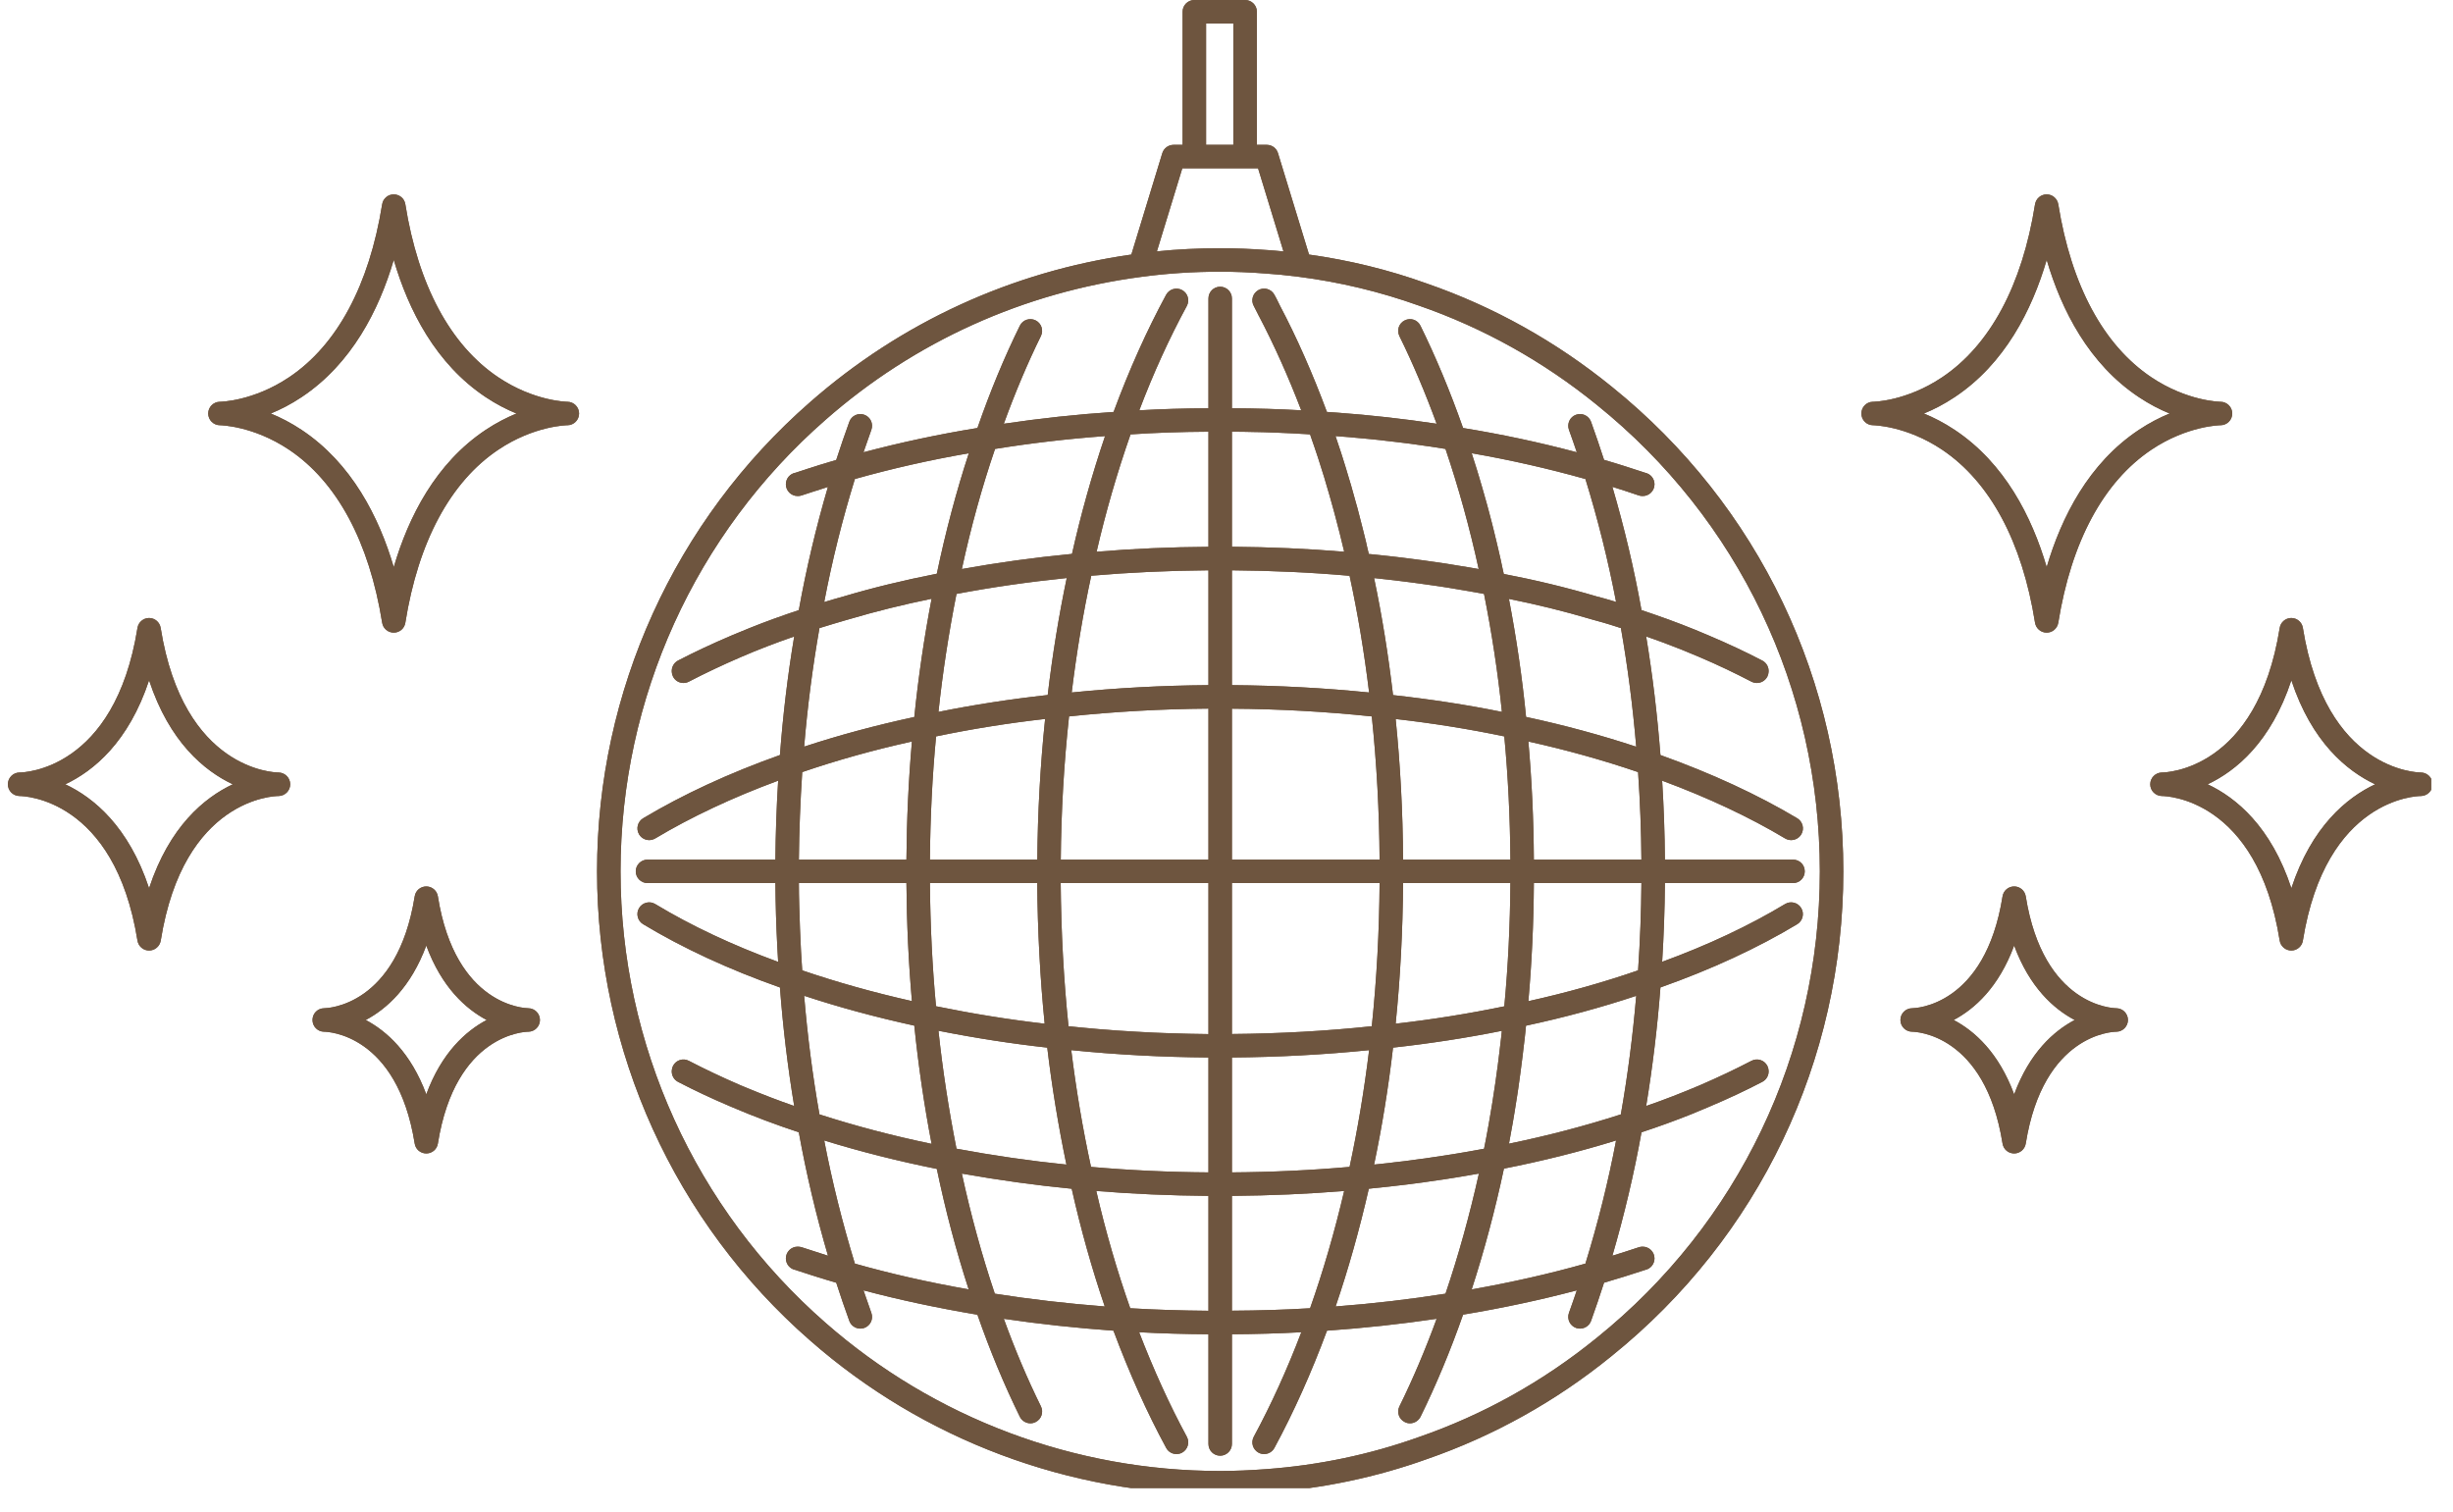<?xml version="1.0" encoding="UTF-8"?> <svg xmlns="http://www.w3.org/2000/svg" xmlns:xlink="http://www.w3.org/1999/xlink" width="172" zoomAndPan="magnify" viewBox="0 0 129 79.5" height="106" preserveAspectRatio="xMidYMid meet" version="1.0"><defs><clipPath id="3acd98bf76"><path d="M 0.402 0 L 127.852 0 L 127.852 78.258 L 0.402 78.258 Z M 0.402 0 " clip-rule="nonzero"></path></clipPath></defs><g clip-path="url(#3acd98bf76)"><path fill="#6e553f" d="M 84.75 20.328 C 81.82 17.953 78.547 16.125 75.023 14.906 C 73.039 14.191 70.961 13.684 68.84 13.387 L 67.207 8.051 C 67.129 7.793 66.891 7.617 66.617 7.617 L 66.098 7.617 L 66.098 0.617 C 66.098 0.277 65.82 0 65.477 0 L 62.809 0 C 62.469 0 62.191 0.277 62.191 0.617 L 62.191 7.617 L 61.719 7.617 C 61.445 7.617 61.207 7.793 61.125 8.051 L 59.496 13.387 C 53.203 14.281 47.371 16.961 42.602 21.148 C 35.48 27.367 31.398 36.363 31.398 45.824 C 31.398 55.285 35.48 64.277 42.602 70.496 C 48.551 75.719 56.211 78.594 64.168 78.594 C 64.961 78.594 65.805 78.559 66.672 78.492 C 69.551 78.281 72.363 77.691 75.016 76.742 C 78.547 75.52 81.824 73.695 84.75 71.316 C 92.496 65.078 96.938 55.785 96.938 45.824 C 96.938 35.859 92.496 26.566 84.75 20.328 Z M 63.426 1.234 L 64.859 1.234 L 64.859 7.617 L 63.426 7.617 Z M 62.176 8.852 L 66.16 8.852 L 67.496 13.223 C 67.207 13.191 66.934 13.172 66.672 13.152 C 65.805 13.086 64.961 13.055 64.168 13.055 C 63.031 13.055 61.914 13.109 60.84 13.219 Z M 83.973 70.355 C 81.156 72.645 78.008 74.402 74.605 75.578 C 72.051 76.492 69.352 77.059 66.578 77.262 C 65.742 77.324 64.93 77.359 64.168 77.359 C 56.508 77.359 49.141 74.59 43.414 69.566 C 36.562 63.582 32.633 54.926 32.633 45.824 C 32.633 36.719 36.562 28.066 43.414 22.078 C 48.102 17.961 53.855 15.363 60.062 14.555 C 61.371 14.379 62.75 14.289 64.168 14.289 C 64.93 14.289 65.742 14.32 66.586 14.387 C 67.082 14.418 67.629 14.473 68.254 14.551 C 68.266 14.555 68.277 14.555 68.289 14.555 C 70.461 14.832 72.582 15.344 74.613 16.07 C 78.008 17.246 81.156 19.004 83.973 21.289 C 83.973 21.289 83.973 21.289 83.977 21.293 C 91.426 27.293 95.703 36.234 95.703 45.824 C 95.703 55.41 91.426 64.352 83.973 70.355 Z M 84.355 24.184 C 84.137 23.508 83.906 22.836 83.672 22.184 C 83.555 21.859 83.199 21.695 82.879 21.812 C 82.559 21.926 82.395 22.281 82.508 22.602 C 82.648 22.992 82.789 23.387 82.922 23.785 C 80.977 23.266 78.973 22.84 76.941 22.508 C 76.258 20.57 75.504 18.762 74.699 17.129 C 74.551 16.82 74.18 16.695 73.875 16.848 C 73.566 17 73.441 17.367 73.594 17.676 C 74.289 19.086 74.945 20.633 75.551 22.285 C 73.832 22.027 72.074 21.828 70.301 21.699 C 70.129 21.688 69.953 21.676 69.781 21.664 C 69.031 19.645 68.199 17.754 67.297 16.047 L 67.238 15.926 C 67.168 15.781 67.098 15.637 67.012 15.488 C 66.844 15.191 66.465 15.09 66.172 15.258 C 65.875 15.43 65.77 15.805 65.941 16.102 C 66.004 16.215 66.07 16.344 66.129 16.469 L 66.195 16.602 C 66.199 16.605 66.199 16.609 66.203 16.613 C 67 18.133 67.75 19.801 68.43 21.578 C 67.281 21.512 66.078 21.477 64.785 21.469 L 64.785 15.695 C 64.785 15.355 64.508 15.078 64.168 15.078 C 63.824 15.078 63.551 15.355 63.551 15.695 L 63.551 21.469 C 62.262 21.477 61.059 21.512 59.914 21.578 C 60.652 19.633 61.492 17.789 62.414 16.09 C 62.574 15.789 62.465 15.414 62.164 15.254 C 61.863 15.09 61.488 15.203 61.324 15.504 C 60.297 17.402 59.371 19.473 58.562 21.664 C 56.609 21.793 54.676 22.004 52.789 22.285 C 53.383 20.652 54.035 19.105 54.738 17.676 C 54.891 17.367 54.766 17 54.461 16.848 C 54.152 16.695 53.781 16.824 53.633 17.129 C 52.816 18.785 52.066 20.598 51.402 22.508 C 49.359 22.84 47.352 23.27 45.41 23.785 C 45.547 23.387 45.684 22.992 45.824 22.602 C 45.941 22.281 45.773 21.926 45.453 21.812 C 45.133 21.695 44.777 21.863 44.664 22.184 C 44.426 22.84 44.195 23.512 43.977 24.188 C 43.902 24.211 43.828 24.234 43.75 24.258 C 43.715 24.266 43.676 24.277 43.641 24.289 C 43.602 24.301 43.566 24.312 43.527 24.324 C 43.457 24.344 43.391 24.363 43.32 24.387 C 43.293 24.395 43.27 24.402 43.242 24.41 C 43.164 24.434 43.086 24.457 43.008 24.48 C 42.988 24.488 42.965 24.496 42.945 24.504 C 42.863 24.527 42.781 24.551 42.703 24.578 C 42.684 24.582 42.664 24.59 42.648 24.598 C 42.566 24.621 42.484 24.648 42.406 24.672 C 42.391 24.676 42.379 24.68 42.367 24.688 C 42.281 24.715 42.195 24.742 42.113 24.77 C 42.105 24.773 42.098 24.773 42.09 24.777 C 42.008 24.805 41.926 24.832 41.844 24.859 C 41.551 24.906 41.328 25.16 41.328 25.469 C 41.328 25.809 41.605 26.086 41.945 26.086 L 41.969 26.086 C 42.039 26.086 42.105 26.074 42.168 26.051 C 42.355 25.988 42.547 25.926 42.742 25.863 C 43 25.777 43.266 25.695 43.539 25.609 C 42.914 27.734 42.402 29.906 42.008 32.086 C 41.129 32.379 40.258 32.691 39.414 33.031 C 39.094 33.16 38.777 33.289 38.465 33.422 C 38.465 33.426 38.461 33.426 38.457 33.426 C 37.465 33.848 36.523 34.289 35.656 34.738 C 35.43 34.859 35.309 35.098 35.328 35.34 C 35.332 35.422 35.355 35.504 35.395 35.586 C 35.504 35.797 35.719 35.918 35.941 35.918 C 36.039 35.918 36.137 35.895 36.227 35.848 C 37.094 35.398 37.984 34.977 38.953 34.559 C 39.859 34.168 40.801 33.805 41.766 33.473 C 41.426 35.5 41.176 37.59 41.016 39.707 C 38.336 40.66 35.918 41.781 33.824 43.031 C 33.531 43.207 33.434 43.586 33.609 43.879 C 33.727 44.074 33.93 44.18 34.141 44.18 C 34.246 44.18 34.355 44.152 34.457 44.094 C 36.352 42.961 38.523 41.941 40.922 41.055 C 40.836 42.445 40.789 43.836 40.777 45.207 L 34.055 45.207 C 33.711 45.207 33.434 45.484 33.434 45.824 C 33.434 46.164 33.711 46.441 34.055 46.441 L 40.777 46.441 C 40.781 46.734 40.781 47.023 40.789 47.32 C 40.809 48.398 40.855 49.492 40.922 50.586 C 38.523 49.707 36.352 48.688 34.457 47.543 C 34.168 47.367 33.785 47.461 33.609 47.754 C 33.434 48.043 33.527 48.426 33.82 48.602 C 35.918 49.867 38.336 50.984 41.016 51.93 C 41.176 54.035 41.426 56.125 41.766 58.164 C 40.945 57.879 40.141 57.57 39.359 57.246 C 39.223 57.188 39.086 57.133 38.953 57.078 C 37.984 56.66 37.094 56.238 36.227 55.789 C 35.926 55.629 35.555 55.746 35.395 56.051 C 35.355 56.129 35.332 56.215 35.328 56.297 C 35.309 56.535 35.43 56.777 35.656 56.895 C 36.527 57.348 37.473 57.793 38.465 58.211 C 39.605 58.699 40.797 59.148 42.008 59.547 C 42.402 61.723 42.914 63.898 43.543 66.039 C 43.059 65.887 42.598 65.738 42.168 65.594 C 42.105 65.574 42.027 65.562 41.957 65.562 L 41.945 65.562 C 41.605 65.562 41.328 65.84 41.328 66.18 C 41.328 66.484 41.551 66.742 41.844 66.789 C 41.887 66.805 41.926 66.816 41.969 66.832 C 42.012 66.844 42.059 66.859 42.102 66.875 C 42.156 66.895 42.215 66.91 42.27 66.93 C 42.309 66.941 42.352 66.957 42.395 66.969 C 42.453 66.988 42.512 67.008 42.57 67.027 C 42.609 67.039 42.652 67.055 42.691 67.066 C 42.75 67.086 42.809 67.102 42.867 67.121 C 42.91 67.133 42.953 67.148 43 67.164 C 43.051 67.18 43.105 67.195 43.16 67.211 C 43.211 67.227 43.262 67.242 43.312 67.258 C 43.355 67.273 43.402 67.285 43.445 67.301 C 43.508 67.32 43.57 67.336 43.633 67.355 C 43.668 67.367 43.699 67.375 43.73 67.387 C 43.809 67.41 43.883 67.43 43.961 67.453 C 43.965 67.457 43.973 67.457 43.977 67.457 C 44.195 68.133 44.426 68.809 44.664 69.465 C 44.754 69.715 44.992 69.871 45.242 69.871 C 45.312 69.871 45.383 69.859 45.453 69.836 C 45.773 69.719 45.941 69.367 45.824 69.047 C 45.684 68.656 45.547 68.258 45.41 67.859 C 47.301 68.363 49.309 68.789 51.402 69.141 C 52.059 71.027 52.809 72.832 53.633 74.508 C 53.738 74.723 53.961 74.852 54.188 74.852 C 54.277 74.852 54.371 74.832 54.461 74.785 C 54.766 74.637 54.891 74.266 54.742 73.961 C 54.027 72.516 53.375 70.969 52.789 69.355 C 54.672 69.633 56.605 69.84 58.555 69.98 C 59.391 72.215 60.32 74.289 61.328 76.145 C 61.438 76.352 61.652 76.469 61.871 76.469 C 61.969 76.469 62.07 76.445 62.164 76.395 C 62.465 76.23 62.574 75.855 62.414 75.559 C 61.512 73.895 60.672 72.047 59.906 70.062 C 61.07 70.125 62.293 70.16 63.551 70.168 L 63.551 75.938 C 63.551 76.277 63.824 76.555 64.168 76.555 C 64.508 76.555 64.785 76.277 64.785 75.938 L 64.785 70.168 C 66.043 70.16 67.266 70.125 68.434 70.062 C 67.684 72.031 66.844 73.875 65.934 75.559 C 65.773 75.859 65.883 76.23 66.184 76.395 C 66.277 76.445 66.379 76.469 66.477 76.469 C 66.695 76.469 66.91 76.352 67.02 76.145 C 68.035 74.266 68.965 72.191 69.785 69.98 C 71.734 69.844 73.668 69.633 75.551 69.355 C 74.953 70.992 74.297 72.535 73.594 73.961 C 73.441 74.266 73.57 74.637 73.875 74.785 C 73.961 74.832 74.055 74.852 74.148 74.852 C 74.375 74.852 74.594 74.723 74.703 74.508 C 75.516 72.855 76.27 71.051 76.941 69.137 C 79.031 68.789 81.035 68.359 82.922 67.859 C 82.789 68.258 82.648 68.656 82.508 69.047 C 82.395 69.367 82.559 69.719 82.883 69.836 C 82.949 69.859 83.02 69.871 83.09 69.871 C 83.344 69.871 83.582 69.715 83.672 69.465 C 83.906 68.809 84.137 68.137 84.355 67.457 C 85.059 67.254 85.77 67.031 86.516 66.785 C 86.797 66.727 87.008 66.477 87.008 66.18 C 87.008 65.84 86.73 65.562 86.387 65.562 L 86.375 65.562 C 86.309 65.562 86.242 65.574 86.18 65.594 C 85.703 65.754 85.246 65.898 84.793 66.039 C 85.418 63.898 85.934 61.723 86.324 59.547 C 87.207 59.258 88.078 58.941 88.922 58.605 C 89.242 58.477 89.559 58.344 89.867 58.211 C 89.871 58.211 89.875 58.211 89.875 58.207 C 90.867 57.789 91.812 57.348 92.676 56.895 C 92.906 56.777 93.027 56.535 93.008 56.297 C 93.004 56.211 92.98 56.129 92.941 56.051 C 92.781 55.746 92.41 55.629 92.105 55.789 C 91.242 56.238 90.352 56.66 89.383 57.078 C 88.473 57.465 87.531 57.832 86.57 58.164 C 86.906 56.121 87.16 54.031 87.32 51.93 C 90.012 50.977 92.434 49.855 94.516 48.602 C 94.805 48.426 94.898 48.043 94.723 47.754 C 94.547 47.461 94.168 47.367 93.875 47.543 C 91.996 48.676 89.824 49.699 87.41 50.582 C 87.496 49.191 87.547 47.805 87.555 46.441 L 94.293 46.441 C 94.637 46.441 94.91 46.164 94.91 45.824 C 94.91 45.48 94.637 45.207 94.293 45.207 L 87.555 45.207 C 87.547 43.836 87.496 42.445 87.41 41.055 C 89.824 41.949 91.996 42.969 93.879 44.094 C 93.977 44.152 94.086 44.18 94.195 44.18 C 94.406 44.18 94.609 44.074 94.727 43.879 C 94.902 43.586 94.805 43.207 94.512 43.031 C 92.43 41.789 90.012 40.672 87.32 39.707 C 87.156 37.59 86.906 35.5 86.57 33.473 C 87.211 33.691 87.844 33.93 88.461 34.176 C 88.773 34.301 89.078 34.43 89.383 34.559 C 90.352 34.973 91.242 35.398 92.105 35.848 C 92.199 35.895 92.297 35.918 92.391 35.918 C 92.613 35.918 92.828 35.797 92.941 35.586 C 92.98 35.504 93.004 35.422 93.008 35.336 C 93.027 35.098 92.906 34.859 92.676 34.738 C 91.809 34.285 90.863 33.844 89.867 33.422 C 88.934 33.02 87.961 32.645 86.969 32.305 C 86.758 32.23 86.539 32.16 86.324 32.086 C 85.934 29.906 85.418 27.73 84.793 25.602 C 85.258 25.746 85.719 25.898 86.18 26.055 C 86.242 26.074 86.309 26.086 86.375 26.086 L 86.391 26.086 C 86.73 26.086 87.008 25.809 87.008 25.469 C 87.008 25.168 86.797 24.922 86.516 24.863 C 85.797 24.625 85.086 24.395 84.355 24.184 Z M 86.145 51.031 C 84.328 51.66 82.395 52.203 80.375 52.652 C 80.555 50.629 80.652 48.547 80.664 46.441 L 86.32 46.441 C 86.309 47.953 86.25 49.492 86.145 51.031 Z M 77.195 60.566 C 77.117 60.578 77.043 60.59 76.965 60.605 C 76.793 60.633 76.625 60.664 76.453 60.691 C 76.359 60.707 76.266 60.719 76.176 60.734 C 76.016 60.762 75.859 60.785 75.699 60.809 C 75.598 60.824 75.5 60.84 75.398 60.852 C 75.246 60.875 75.09 60.898 74.93 60.922 C 74.828 60.934 74.727 60.949 74.625 60.961 C 74.465 60.984 74.305 61.004 74.145 61.027 C 74.047 61.039 73.945 61.051 73.844 61.066 C 73.672 61.086 73.5 61.105 73.328 61.125 C 73.238 61.137 73.148 61.148 73.059 61.16 C 72.828 61.184 72.598 61.211 72.367 61.234 C 72.332 61.238 72.297 61.242 72.262 61.246 C 72.676 59.273 73.012 57.211 73.258 55.094 C 75.207 54.879 77.129 54.582 78.98 54.211 C 78.98 54.23 78.977 54.254 78.973 54.277 C 78.965 54.367 78.953 54.457 78.945 54.547 C 78.922 54.754 78.898 54.961 78.871 55.168 C 78.859 55.277 78.848 55.383 78.832 55.492 C 78.809 55.68 78.785 55.867 78.762 56.055 C 78.746 56.168 78.73 56.277 78.715 56.387 C 78.691 56.578 78.664 56.766 78.637 56.957 C 78.621 57.059 78.605 57.16 78.59 57.262 C 78.559 57.488 78.523 57.711 78.488 57.934 C 78.477 57.996 78.469 58.062 78.457 58.125 C 78.41 58.406 78.363 58.684 78.316 58.961 C 78.301 59.051 78.285 59.137 78.27 59.223 C 78.234 59.418 78.199 59.609 78.164 59.801 C 78.141 59.906 78.121 60.016 78.102 60.121 C 78.082 60.219 78.062 60.316 78.043 60.414 C 78.016 60.418 77.992 60.426 77.969 60.426 C 77.953 60.43 77.938 60.43 77.926 60.434 C 77.684 60.48 77.441 60.523 77.195 60.566 Z M 43.875 32.793 C 43.98 32.762 44.086 32.727 44.195 32.699 C 44.277 32.672 44.359 32.648 44.445 32.625 C 44.527 32.602 44.609 32.578 44.691 32.555 C 46.039 32.156 47.484 31.797 48.992 31.488 C 48.598 33.539 48.293 35.625 48.082 37.707 C 46.062 38.141 44.117 38.664 42.289 39.266 C 42.465 37.145 42.738 35.055 43.094 33.031 C 43.352 32.949 43.613 32.871 43.875 32.793 Z M 52.328 23.609 C 54.211 23.305 56.152 23.078 58.113 22.934 C 57.422 24.973 56.84 27.051 56.375 29.129 C 54.387 29.32 52.445 29.59 50.582 29.926 C 51.062 27.711 51.648 25.594 52.328 23.609 Z M 65.359 22.707 C 65.43 22.711 65.496 22.711 65.566 22.711 C 65.688 22.715 65.805 22.715 65.922 22.719 C 66 22.719 66.074 22.723 66.152 22.723 C 66.262 22.727 66.371 22.73 66.48 22.73 C 66.555 22.734 66.629 22.738 66.707 22.738 C 66.816 22.742 66.926 22.746 67.031 22.75 C 67.105 22.754 67.176 22.754 67.246 22.758 C 67.355 22.762 67.469 22.766 67.582 22.773 C 67.645 22.773 67.711 22.777 67.773 22.781 C 67.891 22.785 68.004 22.793 68.121 22.797 C 68.18 22.801 68.238 22.805 68.301 22.809 C 68.418 22.816 68.535 22.82 68.652 22.828 C 68.711 22.832 68.766 22.836 68.82 22.84 C 68.844 22.84 68.867 22.844 68.895 22.844 C 68.93 22.949 68.969 23.059 69.004 23.164 C 69.039 23.258 69.07 23.352 69.102 23.445 C 69.172 23.648 69.238 23.855 69.309 24.062 C 69.332 24.137 69.355 24.207 69.379 24.281 C 69.469 24.559 69.555 24.84 69.645 25.125 C 69.66 25.176 69.676 25.23 69.691 25.285 C 69.762 25.516 69.828 25.742 69.895 25.977 C 69.922 26.074 69.953 26.176 69.98 26.277 C 70.031 26.465 70.086 26.652 70.137 26.84 C 70.168 26.953 70.195 27.062 70.227 27.176 C 70.277 27.359 70.324 27.543 70.371 27.73 C 70.398 27.84 70.43 27.949 70.457 28.059 C 70.508 28.262 70.555 28.465 70.605 28.668 C 70.625 28.758 70.648 28.848 70.672 28.941 C 70.676 28.965 70.684 28.988 70.688 29.016 C 68.773 28.855 66.793 28.77 64.785 28.754 L 64.785 22.703 C 64.977 22.703 65.168 22.707 65.359 22.707 Z M 71.188 23.012 C 71.387 23.027 71.582 23.047 71.781 23.066 C 71.879 23.074 71.98 23.086 72.082 23.094 C 72.246 23.113 72.41 23.129 72.574 23.145 C 72.68 23.156 72.789 23.172 72.895 23.184 C 73.055 23.199 73.211 23.219 73.367 23.238 C 73.477 23.25 73.582 23.262 73.691 23.277 C 73.848 23.297 74.008 23.316 74.168 23.336 C 74.27 23.352 74.371 23.363 74.473 23.379 C 74.645 23.402 74.82 23.426 74.992 23.453 C 75.078 23.465 75.164 23.477 75.25 23.488 C 75.508 23.527 75.762 23.566 76.016 23.609 C 76.707 25.652 77.293 27.773 77.762 29.926 C 77.523 29.883 77.285 29.844 77.043 29.801 C 76.969 29.789 76.891 29.777 76.812 29.766 C 76.648 29.738 76.48 29.707 76.312 29.684 C 76.219 29.668 76.121 29.652 76.027 29.637 C 75.875 29.617 75.727 29.594 75.574 29.57 C 75.473 29.555 75.367 29.539 75.262 29.527 C 75.117 29.504 74.973 29.484 74.828 29.465 C 74.719 29.449 74.605 29.434 74.496 29.422 C 74.355 29.402 74.211 29.383 74.07 29.367 C 73.957 29.352 73.844 29.336 73.73 29.324 C 73.586 29.309 73.445 29.289 73.301 29.273 C 73.188 29.262 73.07 29.246 72.953 29.234 C 72.812 29.219 72.672 29.203 72.527 29.188 C 72.41 29.176 72.293 29.164 72.176 29.152 C 72.109 29.145 72.047 29.137 71.984 29.133 C 71.961 29.023 71.934 28.914 71.906 28.809 C 71.883 28.695 71.855 28.586 71.832 28.477 C 71.777 28.258 71.723 28.035 71.668 27.816 C 71.648 27.738 71.629 27.664 71.609 27.586 C 71.535 27.293 71.461 27 71.383 26.707 C 71.363 26.633 71.34 26.562 71.32 26.488 C 71.262 26.27 71.199 26.051 71.137 25.832 C 71.109 25.727 71.078 25.625 71.051 25.523 C 70.996 25.332 70.938 25.145 70.879 24.953 C 70.848 24.848 70.816 24.742 70.785 24.637 C 70.727 24.445 70.664 24.25 70.605 24.059 C 70.574 23.965 70.543 23.871 70.516 23.781 C 70.43 23.52 70.348 23.266 70.258 23.008 C 70.25 22.984 70.242 22.961 70.234 22.938 C 70.234 22.938 70.234 22.938 70.234 22.934 C 70.484 22.953 70.734 22.973 70.984 22.992 C 71.055 23 71.121 23.004 71.188 23.012 Z M 79.109 52.922 C 77.262 53.305 75.344 53.613 73.395 53.836 C 73.641 51.41 73.77 48.93 73.785 46.441 L 79.43 46.441 C 79.414 48.645 79.309 50.816 79.109 52.922 Z M 62.582 54.367 C 62.477 54.363 62.371 54.363 62.266 54.359 C 62.051 54.355 61.832 54.348 61.617 54.34 C 61.496 54.336 61.371 54.332 61.25 54.328 C 61.051 54.32 60.852 54.312 60.652 54.305 C 60.527 54.297 60.398 54.293 60.273 54.285 C 60.078 54.277 59.887 54.266 59.691 54.254 C 59.562 54.246 59.438 54.238 59.309 54.23 C 59.117 54.219 58.926 54.207 58.734 54.195 C 58.609 54.184 58.48 54.176 58.352 54.164 C 58.164 54.152 57.973 54.137 57.785 54.121 C 57.656 54.109 57.531 54.098 57.402 54.086 C 57.215 54.07 57.027 54.055 56.844 54.035 C 56.715 54.023 56.586 54.012 56.457 53.996 C 56.371 53.988 56.281 53.98 56.191 53.969 C 55.941 51.57 55.801 48.988 55.781 46.441 L 63.551 46.441 L 63.551 54.383 C 63.227 54.379 62.902 54.375 62.582 54.367 Z M 47.957 52.648 C 45.918 52.188 43.984 51.645 42.188 51.031 C 42.18 50.867 42.168 50.703 42.156 50.539 C 42.148 50.375 42.137 50.207 42.125 50.039 C 42.113 49.789 42.102 49.539 42.09 49.285 C 42.082 49.137 42.074 48.984 42.07 48.836 C 42.059 48.555 42.051 48.277 42.043 47.996 C 42.039 47.879 42.031 47.754 42.031 47.637 C 42.02 47.234 42.012 46.836 42.012 46.441 L 47.668 46.441 C 47.684 48.562 47.781 50.645 47.957 52.648 Z M 49.223 52.918 C 49.027 50.832 48.922 48.66 48.902 46.441 L 54.547 46.441 C 54.566 48.941 54.699 51.469 54.938 53.836 C 53.066 53.621 51.148 53.312 49.223 52.918 Z M 57.387 30.277 C 59.383 30.105 61.449 30.008 63.551 29.992 L 63.551 36.031 C 61.113 36.051 58.699 36.18 56.359 36.418 C 56.617 34.301 56.961 32.242 57.387 30.277 Z M 56.219 37.676 C 58.598 37.426 61.059 37.285 63.551 37.266 L 63.551 45.207 L 55.785 45.207 C 55.805 42.695 55.949 40.168 56.219 37.676 Z M 64.785 37.27 C 67.277 37.285 69.746 37.426 72.141 37.676 C 72.398 40.133 72.535 42.66 72.551 45.207 L 64.785 45.207 Z M 70.973 30.281 C 71.398 32.234 71.742 34.293 72 36.418 C 69.648 36.18 67.227 36.051 64.785 36.031 L 64.785 29.992 C 66.898 30.008 68.973 30.105 70.973 30.281 Z M 64.785 46.441 L 72.551 46.441 C 72.535 48.977 72.398 51.504 72.141 53.969 C 69.746 54.223 67.277 54.359 64.785 54.379 Z M 73.785 45.207 C 73.773 42.707 73.641 40.227 73.395 37.812 C 75.348 38.035 77.262 38.34 79.109 38.727 C 79.309 40.832 79.414 43.008 79.43 45.207 Z M 73.258 36.555 C 73.008 34.43 72.676 32.363 72.262 30.402 C 72.305 30.406 72.344 30.41 72.387 30.414 C 72.609 30.438 72.832 30.461 73.055 30.488 C 73.148 30.5 73.238 30.508 73.332 30.52 C 73.504 30.539 73.672 30.562 73.84 30.582 C 73.945 30.594 74.047 30.609 74.148 30.621 C 74.305 30.641 74.465 30.664 74.621 30.684 C 74.727 30.699 74.828 30.711 74.93 30.727 C 75.086 30.746 75.242 30.77 75.398 30.793 C 75.496 30.809 75.598 30.824 75.699 30.836 C 75.855 30.863 76.016 30.887 76.172 30.91 C 76.266 30.926 76.359 30.941 76.453 30.957 C 76.625 30.984 76.793 31.012 76.961 31.043 C 77.039 31.055 77.117 31.066 77.195 31.082 C 77.441 31.125 77.684 31.168 77.926 31.211 C 77.938 31.215 77.949 31.219 77.961 31.219 C 77.988 31.223 78.016 31.227 78.043 31.234 C 78.457 33.309 78.773 35.387 78.984 37.438 C 77.129 37.062 75.207 36.77 73.258 36.555 Z M 63.551 28.758 C 61.551 28.77 59.578 28.855 57.668 29.016 C 58.145 26.941 58.746 24.871 59.453 22.844 C 60.734 22.758 62.082 22.711 63.551 22.703 Z M 56.098 30.398 C 55.684 32.371 55.348 34.434 55.098 36.551 C 53.141 36.766 51.215 37.062 49.352 37.438 C 49.574 35.359 49.895 33.277 50.301 31.234 C 52.156 30.883 54.102 30.602 56.098 30.398 Z M 54.961 37.809 C 54.707 40.258 54.57 42.738 54.551 45.207 L 48.902 45.207 C 48.922 42.984 49.027 40.812 49.227 38.727 C 51.078 38.34 53.004 38.031 54.961 37.809 Z M 47.957 38.996 C 47.781 41 47.684 43.082 47.668 45.207 L 42.012 45.207 C 42.027 43.688 42.086 42.148 42.188 40.605 C 44.004 39.984 45.938 39.441 47.957 38.996 Z M 48.082 53.938 C 48.293 56.02 48.598 58.105 48.992 60.156 C 46.949 59.73 44.973 59.211 43.094 58.605 C 42.734 56.57 42.465 54.477 42.289 52.367 C 44.098 52.965 46.043 53.492 48.082 53.938 Z M 49.266 61.473 C 49.723 63.664 50.285 65.789 50.941 67.809 C 48.84 67.438 46.832 66.984 44.957 66.453 C 44.305 64.324 43.762 62.152 43.344 59.977 C 45.238 60.562 47.223 61.062 49.266 61.473 Z M 50.301 60.41 C 49.895 58.367 49.574 56.285 49.352 54.207 C 51.281 54.59 53.203 54.887 55.074 55.094 C 55.32 57.164 55.66 59.227 56.082 61.246 C 54.176 61.051 52.234 60.77 50.301 60.41 Z M 57.375 61.367 C 56.938 59.355 56.59 57.297 56.336 55.227 C 58.688 55.465 61.105 55.594 63.551 55.613 L 63.551 61.656 C 61.441 61.641 59.371 61.543 57.375 61.367 Z M 64.785 55.613 C 67.227 55.594 69.648 55.465 72 55.227 C 71.742 57.344 71.395 59.406 70.973 61.367 C 68.973 61.543 66.898 61.641 64.785 61.656 Z M 79.09 61.457 C 81.098 61.062 83.074 60.57 84.988 59.977 C 84.574 62.152 84.031 64.324 83.375 66.453 C 81.5 66.984 79.496 67.438 77.395 67.809 C 78.059 65.766 78.625 63.637 79.09 61.457 Z M 85.238 58.605 C 83.336 59.219 81.363 59.734 79.355 60.145 C 79.406 59.867 79.457 59.586 79.508 59.305 C 79.527 59.211 79.543 59.117 79.559 59.023 C 79.59 58.832 79.625 58.637 79.656 58.445 C 79.672 58.336 79.691 58.23 79.707 58.121 C 79.738 57.934 79.766 57.746 79.797 57.555 C 79.812 57.449 79.828 57.348 79.844 57.242 C 79.875 57.023 79.906 56.809 79.934 56.59 C 79.945 56.512 79.957 56.438 79.965 56.363 C 80.004 56.07 80.043 55.777 80.078 55.484 C 80.09 55.406 80.098 55.328 80.105 55.246 C 80.133 55.027 80.156 54.809 80.184 54.59 C 80.195 54.48 80.207 54.371 80.219 54.262 C 80.23 54.152 80.242 54.051 80.25 53.941 C 82.273 53.508 84.215 52.98 86.047 52.371 C 85.867 54.477 85.598 56.57 85.238 58.605 Z M 86.145 40.605 C 86.25 42.145 86.309 43.688 86.32 45.207 L 80.664 45.207 C 80.652 43.102 80.555 41.02 80.375 38.996 C 82.375 39.438 84.309 39.98 86.145 40.605 Z M 80.254 37.703 C 80.055 35.656 79.75 33.574 79.352 31.496 C 80.816 31.789 82.258 32.145 83.645 32.555 C 83.648 32.559 83.656 32.559 83.664 32.562 C 83.812 32.602 83.965 32.645 84.117 32.688 C 84.168 32.699 84.219 32.715 84.27 32.73 C 84.371 32.762 84.473 32.789 84.574 32.82 C 84.629 32.836 84.684 32.855 84.738 32.871 C 84.84 32.902 84.945 32.938 85.047 32.969 C 85.09 32.98 85.133 32.996 85.176 33.012 C 85.199 33.016 85.219 33.023 85.242 33.031 C 85.598 35.055 85.867 37.145 86.047 39.27 C 84.199 38.66 82.254 38.133 80.254 37.703 Z M 84.887 31.625 C 84.754 31.586 84.625 31.547 84.492 31.508 C 84.441 31.492 84.391 31.48 84.34 31.465 C 84.223 31.434 84.102 31.398 83.984 31.371 C 82.402 30.902 80.754 30.504 79.082 30.184 C 79.059 30.078 79.035 29.977 79.012 29.871 C 78.98 29.723 78.949 29.574 78.918 29.426 C 78.879 29.254 78.836 29.078 78.797 28.902 C 78.762 28.758 78.73 28.613 78.695 28.469 C 78.652 28.293 78.609 28.117 78.566 27.938 C 78.531 27.797 78.496 27.656 78.461 27.516 C 78.414 27.336 78.367 27.156 78.32 26.977 C 78.281 26.84 78.246 26.707 78.211 26.57 C 78.16 26.383 78.105 26.199 78.055 26.016 C 78.02 25.887 77.984 25.758 77.945 25.629 C 77.891 25.434 77.832 25.242 77.773 25.047 C 77.738 24.934 77.703 24.812 77.668 24.699 C 77.602 24.484 77.531 24.27 77.465 24.059 C 77.441 23.984 77.418 23.91 77.395 23.836 C 79.426 24.188 81.43 24.645 83.375 25.191 C 84.031 27.309 84.57 29.477 84.988 31.656 C 84.957 31.645 84.922 31.637 84.887 31.625 Z M 44.957 25.191 C 46.891 24.645 48.898 24.191 50.949 23.836 C 50.293 25.836 49.73 27.961 49.266 30.172 C 47.535 30.512 45.879 30.914 44.348 31.371 C 44.016 31.461 43.684 31.559 43.352 31.66 C 43.348 31.66 43.344 31.66 43.344 31.66 C 43.762 29.477 44.301 27.309 44.957 25.191 Z M 52.316 68.035 C 51.641 66.031 51.059 63.91 50.582 61.719 C 52.52 62.062 54.457 62.332 56.359 62.516 C 56.84 64.652 57.422 66.73 58.098 68.707 C 56.137 68.555 54.199 68.332 52.316 68.035 Z M 59.438 68.801 C 58.746 66.836 58.145 64.77 57.652 62.633 C 59.566 62.789 61.543 62.875 63.551 62.891 L 63.551 68.934 C 62.121 68.922 60.742 68.879 59.438 68.801 Z M 64.785 62.891 C 66.797 62.875 68.773 62.789 70.688 62.633 C 70.184 64.789 69.582 66.855 68.895 68.801 C 67.59 68.879 66.215 68.922 64.785 68.93 Z M 71.984 62.516 C 72.062 62.508 72.145 62.5 72.223 62.488 C 72.328 62.48 72.434 62.469 72.539 62.457 C 72.711 62.438 72.879 62.422 73.051 62.402 C 73.148 62.391 73.246 62.379 73.348 62.367 C 73.527 62.348 73.711 62.324 73.891 62.305 C 73.977 62.293 74.059 62.281 74.145 62.273 C 74.383 62.242 74.617 62.211 74.855 62.18 C 74.879 62.176 74.902 62.172 74.93 62.168 C 75.191 62.133 75.453 62.094 75.711 62.055 C 75.777 62.047 75.844 62.035 75.91 62.027 C 76.102 61.996 76.289 61.969 76.477 61.938 C 76.566 61.926 76.652 61.91 76.742 61.895 C 76.906 61.867 77.07 61.84 77.234 61.812 C 77.328 61.797 77.422 61.781 77.516 61.762 C 77.602 61.746 77.688 61.734 77.773 61.719 C 77.289 63.891 76.703 66.012 76.016 68.035 C 74.137 68.332 72.195 68.559 70.238 68.707 C 70.906 66.75 71.492 64.672 71.984 62.516 Z M 107.02 32.75 C 107.07 33.051 107.328 33.27 107.629 33.27 C 107.629 33.27 107.633 33.27 107.633 33.27 C 107.934 33.27 108.191 33.051 108.242 32.75 C 108.926 28.488 110.617 25.344 113.137 23.652 C 115.031 22.383 116.754 22.363 116.773 22.363 C 116.773 22.363 116.777 22.363 116.777 22.363 C 116.777 22.363 116.781 22.363 116.781 22.363 C 117.117 22.359 117.391 22.086 117.391 21.746 C 117.391 21.406 117.113 21.129 116.773 21.129 C 116.754 21.129 115.031 21.109 113.137 19.84 C 110.617 18.152 108.926 15.004 108.242 10.742 C 108.191 10.441 107.934 10.223 107.633 10.223 C 107.633 10.223 107.633 10.223 107.629 10.223 C 107.328 10.223 107.07 10.441 107.02 10.742 C 106.344 15.004 104.652 18.152 102.137 19.84 C 100.246 21.109 98.52 21.129 98.504 21.129 C 98.5 21.129 98.5 21.129 98.496 21.129 C 98.496 21.129 98.496 21.129 98.492 21.129 C 98.156 21.133 97.887 21.41 97.887 21.746 C 97.887 22.086 98.16 22.363 98.504 22.363 C 98.52 22.363 100.242 22.383 102.137 23.652 C 104.652 25.344 106.344 28.488 107.02 32.75 Z M 102.797 20.883 C 105.426 19.133 106.855 16.316 107.633 13.668 C 108.414 16.316 109.848 19.133 112.477 20.883 C 113.039 21.258 113.586 21.539 114.098 21.746 C 113.586 21.957 113.039 22.234 112.477 22.609 C 109.848 24.359 108.414 27.176 107.633 29.824 C 106.855 27.176 105.426 24.359 102.797 22.609 C 102.234 22.234 101.688 21.957 101.176 21.746 C 101.688 21.539 102.234 21.258 102.797 20.883 Z M 127.309 40.625 C 127.105 40.625 122.309 40.512 121.105 33.02 C 121.059 32.723 120.801 32.5 120.496 32.5 C 120.195 32.5 119.934 32.723 119.887 33.02 C 118.695 40.512 113.898 40.625 113.695 40.625 C 113.691 40.625 113.691 40.625 113.688 40.625 C 113.352 40.633 113.078 40.906 113.078 41.246 C 113.078 41.586 113.355 41.859 113.695 41.863 C 113.898 41.863 118.695 41.977 119.887 49.469 C 119.934 49.766 120.195 49.988 120.496 49.988 C 120.801 49.988 121.059 49.766 121.105 49.469 C 122.309 41.977 127.105 41.863 127.309 41.863 C 127.309 41.863 127.309 41.863 127.312 41.863 C 127.312 41.863 127.316 41.863 127.316 41.863 C 127.652 41.855 127.926 41.582 127.926 41.246 C 127.926 40.902 127.648 40.629 127.309 40.625 Z M 120.5 46.711 C 119.43 43.465 117.594 41.949 116.098 41.246 C 117.594 40.539 119.43 39.023 120.5 35.777 C 121.57 39.023 123.41 40.539 124.906 41.246 C 123.41 41.949 121.57 43.465 120.5 46.711 Z M 111.289 53.023 C 111.125 53.02 107.457 52.914 106.531 47.137 C 106.484 46.836 106.223 46.617 105.922 46.617 C 105.617 46.617 105.359 46.84 105.312 47.137 C 104.391 52.922 100.715 53.02 100.562 53.023 C 100.559 53.023 100.559 53.023 100.559 53.023 C 100.555 53.023 100.555 53.023 100.555 53.023 C 100.555 53.023 100.555 53.023 100.551 53.023 C 100.215 53.027 99.941 53.301 99.941 53.641 C 99.941 53.98 100.219 54.258 100.559 54.258 C 100.723 54.258 104.391 54.363 105.312 60.141 C 105.359 60.441 105.617 60.66 105.922 60.66 C 106.223 60.66 106.484 60.441 106.531 60.141 C 107.457 54.363 111.125 54.258 111.289 54.258 C 111.289 54.258 111.293 54.258 111.293 54.258 C 111.293 54.258 111.297 54.258 111.297 54.258 C 111.633 54.254 111.906 53.977 111.906 53.641 C 111.906 53.301 111.629 53.023 111.289 53.023 Z M 105.922 57.551 C 105.109 55.355 103.844 54.223 102.742 53.641 C 103.844 53.059 105.109 51.926 105.922 49.727 C 106.734 51.926 108.004 53.059 109.105 53.641 C 108.004 54.223 106.734 55.355 105.922 57.551 Z M 29.836 21.129 C 29.82 21.129 28.094 21.109 26.203 19.84 C 23.684 18.152 21.996 15.004 21.316 10.742 C 21.27 10.441 21.012 10.223 20.707 10.223 C 20.402 10.223 20.145 10.441 20.098 10.742 C 19.414 15.004 17.723 18.152 15.203 19.84 C 13.309 21.109 11.582 21.129 11.566 21.129 C 11.566 21.129 11.562 21.129 11.559 21.129 C 11.223 21.133 10.949 21.41 10.949 21.746 C 10.949 22.086 11.227 22.363 11.566 22.363 C 11.582 22.363 13.309 22.383 15.203 23.652 C 17.723 25.344 19.414 28.488 20.098 32.75 C 20.145 33.051 20.402 33.27 20.707 33.27 C 21.012 33.27 21.27 33.051 21.316 32.75 C 21.996 28.488 23.684 25.344 26.203 23.652 C 28.094 22.383 29.82 22.363 29.836 22.363 C 29.836 22.363 29.836 22.363 29.84 22.363 C 29.84 22.363 29.84 22.363 29.844 22.363 C 30.18 22.359 30.453 22.086 30.453 21.746 C 30.453 21.406 30.176 21.129 29.836 21.129 Z M 25.539 22.609 C 22.914 24.359 21.484 27.176 20.707 29.824 C 19.926 27.176 18.492 24.359 15.863 22.609 C 15.301 22.234 14.75 21.957 14.242 21.746 C 14.75 21.539 15.301 21.258 15.863 20.883 C 18.492 19.133 19.926 16.316 20.707 13.668 C 21.484 16.316 22.914 19.133 25.539 20.883 C 26.102 21.258 26.652 21.539 27.16 21.746 C 26.652 21.957 26.102 22.234 25.539 22.609 Z M 14.645 40.625 C 14.441 40.625 9.645 40.512 8.449 33.02 C 8.402 32.723 8.145 32.5 7.84 32.5 C 7.539 32.5 7.277 32.723 7.23 33.02 C 6.031 40.512 1.234 40.625 1.031 40.625 C 1.031 40.625 1.031 40.625 1.027 40.625 C 1.027 40.625 1.023 40.629 1.023 40.625 C 1.023 40.625 1.02 40.625 1.02 40.625 C 0.684 40.633 0.414 40.906 0.414 41.246 C 0.414 41.586 0.688 41.859 1.031 41.863 C 1.234 41.863 6.031 41.977 7.23 49.469 C 7.281 49.77 7.539 49.988 7.84 49.988 C 8.145 49.988 8.402 49.766 8.453 49.469 C 9.645 41.977 14.441 41.863 14.641 41.863 C 14.645 41.863 14.645 41.863 14.645 41.863 C 14.645 41.863 14.648 41.863 14.648 41.863 C 14.652 41.863 14.652 41.863 14.652 41.863 C 14.988 41.855 15.262 41.582 15.262 41.246 C 15.262 40.902 14.984 40.629 14.645 40.625 Z M 7.84 46.711 C 6.766 43.465 4.93 41.949 3.434 41.246 C 4.93 40.539 6.766 39.023 7.84 35.777 C 8.91 39.023 10.746 40.539 12.242 41.246 C 10.746 41.949 8.91 43.465 7.84 46.711 Z M 27.777 53.023 C 27.617 53.02 23.945 52.914 23.027 47.137 C 22.98 46.84 22.723 46.617 22.418 46.617 C 22.113 46.617 21.855 46.836 21.809 47.137 C 20.883 52.914 17.211 53.02 17.051 53.023 C 17.051 53.023 17.047 53.023 17.047 53.023 C 17.047 53.023 17.043 53.023 17.043 53.023 C 16.703 53.027 16.434 53.301 16.434 53.641 C 16.434 53.98 16.707 54.258 17.047 54.258 C 17.211 54.258 20.883 54.363 21.809 60.141 C 21.855 60.441 22.113 60.66 22.418 60.66 C 22.723 60.66 22.98 60.441 23.027 60.141 C 23.949 54.359 27.625 54.258 27.777 54.258 C 27.781 54.258 27.781 54.258 27.781 54.258 C 27.781 54.258 27.785 54.258 27.785 54.258 C 28.125 54.254 28.395 53.977 28.395 53.641 C 28.395 53.301 28.121 53.023 27.777 53.023 Z M 22.418 57.551 C 21.602 55.355 20.332 54.223 19.234 53.641 C 20.332 53.059 21.602 51.926 22.418 49.727 C 23.227 51.926 24.496 53.059 25.594 53.641 C 24.496 54.223 23.227 55.355 22.418 57.551 Z M 22.418 57.551 " fill-opacity="1" fill-rule="nonzero"></path><path fill="#6e553f" d="M 84.75 20.328 C 81.82 17.953 78.547 16.125 75.023 14.906 C 73.039 14.191 70.961 13.684 68.84 13.387 L 67.207 8.051 C 67.129 7.793 66.891 7.617 66.617 7.617 L 66.098 7.617 L 66.098 0.617 C 66.098 0.277 65.82 0 65.477 0 L 62.809 0 C 62.469 0 62.191 0.277 62.191 0.617 L 62.191 7.617 L 61.719 7.617 C 61.445 7.617 61.207 7.793 61.125 8.051 L 59.496 13.387 C 53.203 14.281 47.371 16.961 42.602 21.148 C 35.48 27.367 31.398 36.363 31.398 45.824 C 31.398 55.285 35.48 64.277 42.602 70.496 C 48.551 75.719 56.211 78.594 64.168 78.594 C 64.961 78.594 65.805 78.559 66.672 78.492 C 69.551 78.281 72.363 77.691 75.016 76.742 C 78.547 75.52 81.824 73.695 84.75 71.316 C 92.496 65.078 96.938 55.785 96.938 45.824 C 96.938 35.859 92.496 26.566 84.75 20.328 Z M 63.426 1.234 L 64.859 1.234 L 64.859 7.617 L 63.426 7.617 Z M 62.176 8.852 L 66.16 8.852 L 67.496 13.223 C 67.207 13.191 66.934 13.172 66.672 13.152 C 65.805 13.086 64.961 13.055 64.168 13.055 C 63.031 13.055 61.914 13.109 60.84 13.219 Z M 83.973 70.355 C 81.156 72.645 78.008 74.402 74.605 75.578 C 72.051 76.492 69.352 77.059 66.578 77.262 C 65.742 77.324 64.93 77.359 64.168 77.359 C 56.508 77.359 49.141 74.59 43.414 69.566 C 36.562 63.582 32.633 54.926 32.633 45.824 C 32.633 36.719 36.562 28.066 43.414 22.078 C 48.102 17.961 53.855 15.363 60.062 14.555 C 61.371 14.379 62.75 14.289 64.168 14.289 C 64.93 14.289 65.742 14.32 66.586 14.387 C 67.082 14.418 67.629 14.473 68.254 14.551 C 68.266 14.555 68.277 14.555 68.289 14.555 C 70.461 14.832 72.582 15.344 74.613 16.07 C 78.008 17.246 81.156 19.004 83.973 21.289 C 83.973 21.289 83.973 21.289 83.977 21.293 C 91.426 27.293 95.703 36.234 95.703 45.824 C 95.703 55.41 91.426 64.352 83.973 70.355 Z M 84.355 24.184 C 84.137 23.508 83.906 22.836 83.672 22.184 C 83.555 21.859 83.199 21.695 82.879 21.812 C 82.559 21.926 82.395 22.281 82.508 22.602 C 82.648 22.992 82.789 23.387 82.922 23.785 C 80.977 23.266 78.973 22.84 76.941 22.508 C 76.258 20.57 75.504 18.762 74.699 17.129 C 74.551 16.82 74.18 16.695 73.875 16.848 C 73.566 17 73.441 17.367 73.594 17.676 C 74.289 19.086 74.945 20.633 75.551 22.285 C 73.832 22.027 72.074 21.828 70.301 21.699 C 70.129 21.688 69.953 21.676 69.781 21.664 C 69.031 19.645 68.199 17.754 67.297 16.047 L 67.238 15.926 C 67.168 15.781 67.098 15.637 67.012 15.488 C 66.844 15.191 66.465 15.09 66.172 15.258 C 65.875 15.43 65.77 15.805 65.941 16.102 C 66.004 16.215 66.07 16.344 66.129 16.469 L 66.195 16.602 C 66.199 16.605 66.199 16.609 66.203 16.613 C 67 18.133 67.75 19.801 68.43 21.578 C 67.281 21.512 66.078 21.477 64.785 21.469 L 64.785 15.695 C 64.785 15.355 64.508 15.078 64.168 15.078 C 63.824 15.078 63.551 15.355 63.551 15.695 L 63.551 21.469 C 62.262 21.477 61.059 21.512 59.914 21.578 C 60.652 19.633 61.492 17.789 62.414 16.09 C 62.574 15.789 62.465 15.414 62.164 15.254 C 61.863 15.09 61.488 15.203 61.324 15.504 C 60.297 17.402 59.371 19.473 58.562 21.664 C 56.609 21.793 54.676 22.004 52.789 22.285 C 53.383 20.652 54.035 19.105 54.738 17.676 C 54.891 17.367 54.766 17 54.461 16.848 C 54.152 16.695 53.781 16.824 53.633 17.129 C 52.816 18.785 52.066 20.598 51.402 22.508 C 49.359 22.84 47.352 23.27 45.41 23.785 C 45.547 23.387 45.684 22.992 45.824 22.602 C 45.941 22.281 45.773 21.926 45.453 21.812 C 45.133 21.695 44.777 21.863 44.664 22.184 C 44.426 22.84 44.195 23.512 43.977 24.188 C 43.902 24.211 43.828 24.234 43.75 24.258 C 43.715 24.266 43.676 24.277 43.641 24.289 C 43.602 24.301 43.566 24.312 43.527 24.324 C 43.457 24.344 43.391 24.363 43.32 24.387 C 43.293 24.395 43.27 24.402 43.242 24.41 C 43.164 24.434 43.086 24.457 43.008 24.48 C 42.988 24.488 42.965 24.496 42.945 24.504 C 42.863 24.527 42.781 24.551 42.703 24.578 C 42.684 24.582 42.664 24.59 42.648 24.598 C 42.566 24.621 42.484 24.648 42.406 24.672 C 42.391 24.676 42.379 24.68 42.367 24.688 C 42.281 24.715 42.195 24.742 42.113 24.77 C 42.105 24.773 42.098 24.773 42.09 24.777 C 42.008 24.805 41.926 24.832 41.844 24.859 C 41.551 24.906 41.328 25.16 41.328 25.469 C 41.328 25.809 41.605 26.086 41.945 26.086 L 41.969 26.086 C 42.039 26.086 42.105 26.074 42.168 26.051 C 42.355 25.988 42.547 25.926 42.742 25.863 C 43 25.777 43.266 25.695 43.539 25.609 C 42.914 27.734 42.402 29.906 42.008 32.086 C 41.129 32.379 40.258 32.691 39.414 33.031 C 39.094 33.16 38.777 33.289 38.465 33.422 C 38.465 33.426 38.461 33.426 38.457 33.426 C 37.465 33.848 36.523 34.289 35.656 34.738 C 35.43 34.859 35.309 35.098 35.328 35.34 C 35.332 35.422 35.355 35.504 35.395 35.586 C 35.504 35.797 35.719 35.918 35.941 35.918 C 36.039 35.918 36.137 35.895 36.227 35.848 C 37.094 35.398 37.984 34.977 38.953 34.559 C 39.859 34.168 40.801 33.805 41.766 33.473 C 41.426 35.5 41.176 37.59 41.016 39.707 C 38.336 40.66 35.918 41.781 33.824 43.031 C 33.531 43.207 33.434 43.586 33.609 43.879 C 33.727 44.074 33.93 44.18 34.141 44.18 C 34.246 44.18 34.355 44.152 34.457 44.094 C 36.352 42.961 38.523 41.941 40.922 41.055 C 40.836 42.445 40.789 43.836 40.777 45.207 L 34.055 45.207 C 33.711 45.207 33.434 45.484 33.434 45.824 C 33.434 46.164 33.711 46.441 34.055 46.441 L 40.777 46.441 C 40.781 46.734 40.781 47.023 40.789 47.32 C 40.809 48.398 40.855 49.492 40.922 50.586 C 38.523 49.707 36.352 48.688 34.457 47.543 C 34.168 47.367 33.785 47.461 33.609 47.754 C 33.434 48.043 33.527 48.426 33.82 48.602 C 35.918 49.867 38.336 50.984 41.016 51.93 C 41.176 54.035 41.426 56.125 41.766 58.164 C 40.945 57.879 40.141 57.57 39.359 57.246 C 39.223 57.188 39.086 57.133 38.953 57.078 C 37.984 56.66 37.094 56.238 36.227 55.789 C 35.926 55.629 35.555 55.746 35.395 56.051 C 35.355 56.129 35.332 56.215 35.328 56.297 C 35.309 56.535 35.43 56.777 35.656 56.895 C 36.527 57.348 37.473 57.793 38.465 58.211 C 39.605 58.699 40.797 59.148 42.008 59.547 C 42.402 61.723 42.914 63.898 43.543 66.039 C 43.059 65.887 42.598 65.738 42.168 65.594 C 42.105 65.574 42.027 65.562 41.957 65.562 L 41.945 65.562 C 41.605 65.562 41.328 65.84 41.328 66.18 C 41.328 66.484 41.551 66.742 41.844 66.789 C 41.887 66.805 41.926 66.816 41.969 66.832 C 42.012 66.844 42.059 66.859 42.102 66.875 C 42.156 66.895 42.215 66.91 42.27 66.93 C 42.309 66.941 42.352 66.957 42.395 66.969 C 42.453 66.988 42.512 67.008 42.57 67.027 C 42.609 67.039 42.652 67.055 42.691 67.066 C 42.75 67.086 42.809 67.102 42.867 67.121 C 42.91 67.133 42.953 67.148 43 67.164 C 43.051 67.18 43.105 67.195 43.16 67.211 C 43.211 67.227 43.262 67.242 43.312 67.258 C 43.355 67.273 43.402 67.285 43.445 67.301 C 43.508 67.32 43.57 67.336 43.633 67.355 C 43.668 67.367 43.699 67.375 43.73 67.387 C 43.809 67.41 43.883 67.43 43.961 67.453 C 43.965 67.457 43.973 67.457 43.977 67.457 C 44.195 68.133 44.426 68.809 44.664 69.465 C 44.754 69.715 44.992 69.871 45.242 69.871 C 45.312 69.871 45.383 69.859 45.453 69.836 C 45.773 69.719 45.941 69.367 45.824 69.047 C 45.684 68.656 45.547 68.258 45.41 67.859 C 47.301 68.363 49.309 68.789 51.402 69.141 C 52.059 71.027 52.809 72.832 53.633 74.508 C 53.738 74.723 53.961 74.852 54.188 74.852 C 54.277 74.852 54.371 74.832 54.461 74.785 C 54.766 74.637 54.891 74.266 54.742 73.961 C 54.027 72.516 53.375 70.969 52.789 69.355 C 54.672 69.633 56.605 69.84 58.555 69.98 C 59.391 72.215 60.32 74.289 61.328 76.145 C 61.438 76.352 61.652 76.469 61.871 76.469 C 61.969 76.469 62.07 76.445 62.164 76.395 C 62.465 76.23 62.574 75.855 62.414 75.559 C 61.512 73.895 60.672 72.047 59.906 70.062 C 61.07 70.125 62.293 70.16 63.551 70.168 L 63.551 75.938 C 63.551 76.277 63.824 76.555 64.168 76.555 C 64.508 76.555 64.785 76.277 64.785 75.938 L 64.785 70.168 C 66.043 70.16 67.266 70.125 68.434 70.062 C 67.684 72.031 66.844 73.875 65.934 75.559 C 65.773 75.859 65.883 76.23 66.184 76.395 C 66.277 76.445 66.379 76.469 66.477 76.469 C 66.695 76.469 66.91 76.352 67.02 76.145 C 68.035 74.266 68.965 72.191 69.785 69.98 C 71.734 69.844 73.668 69.633 75.551 69.355 C 74.953 70.992 74.297 72.535 73.594 73.961 C 73.441 74.266 73.57 74.637 73.875 74.785 C 73.961 74.832 74.055 74.852 74.148 74.852 C 74.375 74.852 74.594 74.723 74.703 74.508 C 75.516 72.855 76.27 71.051 76.941 69.137 C 79.031 68.789 81.035 68.359 82.922 67.859 C 82.789 68.258 82.648 68.656 82.508 69.047 C 82.395 69.367 82.559 69.719 82.883 69.836 C 82.949 69.859 83.02 69.871 83.09 69.871 C 83.344 69.871 83.582 69.715 83.672 69.465 C 83.906 68.809 84.137 68.137 84.355 67.457 C 85.059 67.254 85.77 67.031 86.516 66.785 C 86.797 66.727 87.008 66.477 87.008 66.18 C 87.008 65.84 86.73 65.562 86.387 65.562 L 86.375 65.562 C 86.309 65.562 86.242 65.574 86.18 65.594 C 85.703 65.754 85.246 65.898 84.793 66.039 C 85.418 63.898 85.934 61.723 86.324 59.547 C 87.207 59.258 88.078 58.941 88.922 58.605 C 89.242 58.477 89.559 58.344 89.867 58.211 C 89.871 58.211 89.875 58.211 89.875 58.207 C 90.867 57.789 91.812 57.348 92.676 56.895 C 92.906 56.777 93.027 56.535 93.008 56.297 C 93.004 56.211 92.98 56.129 92.941 56.051 C 92.781 55.746 92.41 55.629 92.105 55.789 C 91.242 56.238 90.352 56.66 89.383 57.078 C 88.473 57.465 87.531 57.832 86.57 58.164 C 86.906 56.121 87.16 54.031 87.32 51.93 C 90.012 50.977 92.434 49.855 94.516 48.602 C 94.805 48.426 94.898 48.043 94.723 47.754 C 94.547 47.461 94.168 47.367 93.875 47.543 C 91.996 48.676 89.824 49.699 87.41 50.582 C 87.496 49.191 87.547 47.805 87.555 46.441 L 94.293 46.441 C 94.637 46.441 94.91 46.164 94.91 45.824 C 94.91 45.48 94.637 45.207 94.293 45.207 L 87.555 45.207 C 87.547 43.836 87.496 42.445 87.41 41.055 C 89.824 41.949 91.996 42.969 93.879 44.094 C 93.977 44.152 94.086 44.18 94.195 44.18 C 94.406 44.18 94.609 44.074 94.727 43.879 C 94.902 43.586 94.805 43.207 94.512 43.031 C 92.43 41.789 90.012 40.672 87.32 39.707 C 87.156 37.59 86.906 35.5 86.57 33.473 C 87.211 33.691 87.844 33.93 88.461 34.176 C 88.773 34.301 89.078 34.43 89.383 34.559 C 90.352 34.973 91.242 35.398 92.105 35.848 C 92.199 35.895 92.297 35.918 92.391 35.918 C 92.613 35.918 92.828 35.797 92.941 35.586 C 92.98 35.504 93.004 35.422 93.008 35.336 C 93.027 35.098 92.906 34.859 92.676 34.738 C 91.809 34.285 90.863 33.844 89.867 33.422 C 88.934 33.02 87.961 32.645 86.969 32.305 C 86.758 32.23 86.539 32.16 86.324 32.086 C 85.934 29.906 85.418 27.73 84.793 25.602 C 85.258 25.746 85.719 25.898 86.18 26.055 C 86.242 26.074 86.309 26.086 86.375 26.086 L 86.391 26.086 C 86.73 26.086 87.008 25.809 87.008 25.469 C 87.008 25.168 86.797 24.922 86.516 24.863 C 85.797 24.625 85.086 24.395 84.355 24.184 Z M 86.145 51.031 C 84.328 51.66 82.395 52.203 80.375 52.652 C 80.555 50.629 80.652 48.547 80.664 46.441 L 86.32 46.441 C 86.309 47.953 86.25 49.492 86.145 51.031 Z M 77.195 60.566 C 77.117 60.578 77.043 60.59 76.965 60.605 C 76.793 60.633 76.625 60.664 76.453 60.691 C 76.359 60.707 76.266 60.719 76.176 60.734 C 76.016 60.762 75.859 60.785 75.699 60.809 C 75.598 60.824 75.5 60.84 75.398 60.852 C 75.246 60.875 75.09 60.898 74.93 60.922 C 74.828 60.934 74.727 60.949 74.625 60.961 C 74.465 60.984 74.305 61.004 74.145 61.027 C 74.047 61.039 73.945 61.051 73.844 61.066 C 73.672 61.086 73.5 61.105 73.328 61.125 C 73.238 61.137 73.148 61.148 73.059 61.16 C 72.828 61.184 72.598 61.211 72.367 61.234 C 72.332 61.238 72.297 61.242 72.262 61.246 C 72.676 59.273 73.012 57.211 73.258 55.094 C 75.207 54.879 77.129 54.582 78.98 54.211 C 78.98 54.23 78.977 54.254 78.973 54.277 C 78.965 54.367 78.953 54.457 78.945 54.547 C 78.922 54.754 78.898 54.961 78.871 55.168 C 78.859 55.277 78.848 55.383 78.832 55.492 C 78.809 55.68 78.785 55.867 78.762 56.055 C 78.746 56.168 78.73 56.277 78.715 56.387 C 78.691 56.578 78.664 56.766 78.637 56.957 C 78.621 57.059 78.605 57.16 78.59 57.262 C 78.559 57.488 78.523 57.711 78.488 57.934 C 78.477 57.996 78.469 58.062 78.457 58.125 C 78.41 58.406 78.363 58.684 78.316 58.961 C 78.301 59.051 78.285 59.137 78.27 59.223 C 78.234 59.418 78.199 59.609 78.164 59.801 C 78.141 59.906 78.121 60.016 78.102 60.121 C 78.082 60.219 78.062 60.316 78.043 60.414 C 78.016 60.418 77.992 60.426 77.969 60.426 C 77.953 60.43 77.938 60.43 77.926 60.434 C 77.684 60.48 77.441 60.523 77.195 60.566 Z M 43.875 32.793 C 43.98 32.762 44.086 32.727 44.195 32.699 C 44.277 32.672 44.359 32.648 44.445 32.625 C 44.527 32.602 44.609 32.578 44.691 32.555 C 46.039 32.156 47.484 31.797 48.992 31.488 C 48.598 33.539 48.293 35.625 48.082 37.707 C 46.062 38.141 44.117 38.664 42.289 39.266 C 42.465 37.145 42.738 35.055 43.094 33.031 C 43.352 32.949 43.613 32.871 43.875 32.793 Z M 52.328 23.609 C 54.211 23.305 56.152 23.078 58.113 22.934 C 57.422 24.973 56.84 27.051 56.375 29.129 C 54.387 29.32 52.445 29.59 50.582 29.926 C 51.062 27.711 51.648 25.594 52.328 23.609 Z M 65.359 22.707 C 65.43 22.711 65.496 22.711 65.566 22.711 C 65.688 22.715 65.805 22.715 65.922 22.719 C 66 22.719 66.074 22.723 66.152 22.723 C 66.262 22.727 66.371 22.73 66.48 22.73 C 66.555 22.734 66.629 22.738 66.707 22.738 C 66.816 22.742 66.926 22.746 67.031 22.75 C 67.105 22.754 67.176 22.754 67.246 22.758 C 67.355 22.762 67.469 22.766 67.582 22.773 C 67.645 22.773 67.711 22.777 67.773 22.781 C 67.891 22.785 68.004 22.793 68.121 22.797 C 68.18 22.801 68.238 22.805 68.301 22.809 C 68.418 22.816 68.535 22.82 68.652 22.828 C 68.711 22.832 68.766 22.836 68.82 22.84 C 68.844 22.84 68.867 22.844 68.895 22.844 C 68.93 22.949 68.969 23.059 69.004 23.164 C 69.039 23.258 69.07 23.352 69.102 23.445 C 69.172 23.648 69.238 23.855 69.309 24.062 C 69.332 24.137 69.355 24.207 69.379 24.281 C 69.469 24.559 69.555 24.84 69.645 25.125 C 69.66 25.176 69.676 25.23 69.691 25.285 C 69.762 25.516 69.828 25.742 69.895 25.977 C 69.922 26.074 69.953 26.176 69.98 26.277 C 70.031 26.465 70.086 26.652 70.137 26.84 C 70.168 26.953 70.195 27.062 70.227 27.176 C 70.277 27.359 70.324 27.543 70.371 27.73 C 70.398 27.84 70.43 27.949 70.457 28.059 C 70.508 28.262 70.555 28.465 70.605 28.668 C 70.625 28.758 70.648 28.848 70.672 28.941 C 70.676 28.965 70.684 28.988 70.688 29.016 C 68.773 28.855 66.793 28.77 64.785 28.754 L 64.785 22.703 C 64.977 22.703 65.168 22.707 65.359 22.707 Z M 71.188 23.012 C 71.387 23.027 71.582 23.047 71.781 23.066 C 71.879 23.074 71.98 23.086 72.082 23.094 C 72.246 23.113 72.41 23.129 72.574 23.145 C 72.68 23.156 72.789 23.172 72.895 23.184 C 73.055 23.199 73.211 23.219 73.367 23.238 C 73.477 23.25 73.582 23.262 73.691 23.277 C 73.848 23.297 74.008 23.316 74.168 23.336 C 74.27 23.352 74.371 23.363 74.473 23.379 C 74.645 23.402 74.82 23.426 74.992 23.453 C 75.078 23.465 75.164 23.477 75.25 23.488 C 75.508 23.527 75.762 23.566 76.016 23.609 C 76.707 25.652 77.293 27.773 77.762 29.926 C 77.523 29.883 77.285 29.844 77.043 29.801 C 76.969 29.789 76.891 29.777 76.812 29.766 C 76.648 29.738 76.48 29.707 76.312 29.684 C 76.219 29.668 76.121 29.652 76.027 29.637 C 75.875 29.617 75.727 29.594 75.574 29.57 C 75.473 29.555 75.367 29.539 75.262 29.527 C 75.117 29.504 74.973 29.484 74.828 29.465 C 74.719 29.449 74.605 29.434 74.496 29.422 C 74.355 29.402 74.211 29.383 74.07 29.367 C 73.957 29.352 73.844 29.336 73.73 29.324 C 73.586 29.309 73.445 29.289 73.301 29.273 C 73.188 29.262 73.07 29.246 72.953 29.234 C 72.812 29.219 72.672 29.203 72.527 29.188 C 72.41 29.176 72.293 29.164 72.176 29.152 C 72.109 29.145 72.047 29.137 71.984 29.133 C 71.961 29.023 71.934 28.914 71.906 28.809 C 71.883 28.695 71.855 28.586 71.832 28.477 C 71.777 28.258 71.723 28.035 71.668 27.816 C 71.648 27.738 71.629 27.664 71.609 27.586 C 71.535 27.293 71.461 27 71.383 26.707 C 71.363 26.633 71.34 26.562 71.32 26.488 C 71.262 26.27 71.199 26.051 71.137 25.832 C 71.109 25.727 71.078 25.625 71.051 25.523 C 70.996 25.332 70.938 25.145 70.879 24.953 C 70.848 24.848 70.816 24.742 70.785 24.637 C 70.727 24.445 70.664 24.25 70.605 24.059 C 70.574 23.965 70.543 23.871 70.516 23.781 C 70.43 23.52 70.348 23.266 70.258 23.008 C 70.25 22.984 70.242 22.961 70.234 22.938 C 70.234 22.938 70.234 22.938 70.234 22.934 C 70.484 22.953 70.734 22.973 70.984 22.992 C 71.055 23 71.121 23.004 71.188 23.012 Z M 79.109 52.922 C 77.262 53.305 75.344 53.613 73.395 53.836 C 73.641 51.41 73.77 48.93 73.785 46.441 L 79.43 46.441 C 79.414 48.645 79.309 50.816 79.109 52.922 Z M 62.582 54.367 C 62.477 54.363 62.371 54.363 62.266 54.359 C 62.051 54.355 61.832 54.348 61.617 54.34 C 61.496 54.336 61.371 54.332 61.25 54.328 C 61.051 54.32 60.852 54.312 60.652 54.305 C 60.527 54.297 60.398 54.293 60.273 54.285 C 60.078 54.277 59.887 54.266 59.691 54.254 C 59.562 54.246 59.438 54.238 59.309 54.23 C 59.117 54.219 58.926 54.207 58.734 54.195 C 58.609 54.184 58.48 54.176 58.352 54.164 C 58.164 54.152 57.973 54.137 57.785 54.121 C 57.656 54.109 57.531 54.098 57.402 54.086 C 57.215 54.07 57.027 54.055 56.844 54.035 C 56.715 54.023 56.586 54.012 56.457 53.996 C 56.371 53.988 56.281 53.98 56.191 53.969 C 55.941 51.57 55.801 48.988 55.781 46.441 L 63.551 46.441 L 63.551 54.383 C 63.227 54.379 62.902 54.375 62.582 54.367 Z M 47.957 52.648 C 45.918 52.188 43.984 51.645 42.188 51.031 C 42.18 50.867 42.168 50.703 42.156 50.539 C 42.148 50.375 42.137 50.207 42.125 50.039 C 42.113 49.789 42.102 49.539 42.09 49.285 C 42.082 49.137 42.074 48.984 42.07 48.836 C 42.059 48.555 42.051 48.277 42.043 47.996 C 42.039 47.879 42.031 47.754 42.031 47.637 C 42.02 47.234 42.012 46.836 42.012 46.441 L 47.668 46.441 C 47.684 48.562 47.781 50.645 47.957 52.648 Z M 49.223 52.918 C 49.027 50.832 48.922 48.66 48.902 46.441 L 54.547 46.441 C 54.566 48.941 54.699 51.469 54.938 53.836 C 53.066 53.621 51.148 53.312 49.223 52.918 Z M 57.387 30.277 C 59.383 30.105 61.449 30.008 63.551 29.992 L 63.551 36.031 C 61.113 36.051 58.699 36.18 56.359 36.418 C 56.617 34.301 56.961 32.242 57.387 30.277 Z M 56.219 37.676 C 58.598 37.426 61.059 37.285 63.551 37.266 L 63.551 45.207 L 55.785 45.207 C 55.805 42.695 55.949 40.168 56.219 37.676 Z M 64.785 37.27 C 67.277 37.285 69.746 37.426 72.141 37.676 C 72.398 40.133 72.535 42.66 72.551 45.207 L 64.785 45.207 Z M 70.973 30.281 C 71.398 32.234 71.742 34.293 72 36.418 C 69.648 36.18 67.227 36.051 64.785 36.031 L 64.785 29.992 C 66.898 30.008 68.973 30.105 70.973 30.281 Z M 64.785 46.441 L 72.551 46.441 C 72.535 48.977 72.398 51.504 72.141 53.969 C 69.746 54.223 67.277 54.359 64.785 54.379 Z M 73.785 45.207 C 73.773 42.707 73.641 40.227 73.395 37.812 C 75.348 38.035 77.262 38.34 79.109 38.727 C 79.309 40.832 79.414 43.008 79.43 45.207 Z M 73.258 36.555 C 73.008 34.43 72.676 32.363 72.262 30.402 C 72.305 30.406 72.344 30.41 72.387 30.414 C 72.609 30.438 72.832 30.461 73.055 30.488 C 73.148 30.5 73.238 30.508 73.332 30.52 C 73.504 30.539 73.672 30.562 73.84 30.582 C 73.945 30.594 74.047 30.609 74.148 30.621 C 74.305 30.641 74.465 30.664 74.621 30.684 C 74.727 30.699 74.828 30.711 74.93 30.727 C 75.086 30.746 75.242 30.77 75.398 30.793 C 75.496 30.809 75.598 30.824 75.699 30.836 C 75.855 30.863 76.016 30.887 76.172 30.91 C 76.266 30.926 76.359 30.941 76.453 30.957 C 76.625 30.984 76.793 31.012 76.961 31.043 C 77.039 31.055 77.117 31.066 77.195 31.082 C 77.441 31.125 77.684 31.168 77.926 31.211 C 77.938 31.215 77.949 31.219 77.961 31.219 C 77.988 31.223 78.016 31.227 78.043 31.234 C 78.457 33.309 78.773 35.387 78.984 37.438 C 77.129 37.062 75.207 36.77 73.258 36.555 Z M 63.551 28.758 C 61.551 28.77 59.578 28.855 57.668 29.016 C 58.145 26.941 58.746 24.871 59.453 22.844 C 60.734 22.758 62.082 22.711 63.551 22.703 Z M 56.098 30.398 C 55.684 32.371 55.348 34.434 55.098 36.551 C 53.141 36.766 51.215 37.062 49.352 37.438 C 49.574 35.359 49.895 33.277 50.301 31.234 C 52.156 30.883 54.102 30.602 56.098 30.398 Z M 54.961 37.809 C 54.707 40.258 54.57 42.738 54.551 45.207 L 48.902 45.207 C 48.922 42.984 49.027 40.812 49.227 38.727 C 51.078 38.34 53.004 38.031 54.961 37.809 Z M 47.957 38.996 C 47.781 41 47.684 43.082 47.668 45.207 L 42.012 45.207 C 42.027 43.688 42.086 42.148 42.188 40.605 C 44.004 39.984 45.938 39.441 47.957 38.996 Z M 48.082 53.938 C 48.293 56.02 48.598 58.105 48.992 60.156 C 46.949 59.73 44.973 59.211 43.094 58.605 C 42.734 56.57 42.465 54.477 42.289 52.367 C 44.098 52.965 46.043 53.492 48.082 53.938 Z M 49.266 61.473 C 49.723 63.664 50.285 65.789 50.941 67.809 C 48.84 67.438 46.832 66.984 44.957 66.453 C 44.305 64.324 43.762 62.152 43.344 59.977 C 45.238 60.562 47.223 61.062 49.266 61.473 Z M 50.301 60.41 C 49.895 58.367 49.574 56.285 49.352 54.207 C 51.281 54.59 53.203 54.887 55.074 55.094 C 55.32 57.164 55.66 59.227 56.082 61.246 C 54.176 61.051 52.234 60.77 50.301 60.41 Z M 57.375 61.367 C 56.938 59.355 56.59 57.297 56.336 55.227 C 58.688 55.465 61.105 55.594 63.551 55.613 L 63.551 61.656 C 61.441 61.641 59.371 61.543 57.375 61.367 Z M 64.785 55.613 C 67.227 55.594 69.648 55.465 72 55.227 C 71.742 57.344 71.395 59.406 70.973 61.367 C 68.973 61.543 66.898 61.641 64.785 61.656 Z M 79.09 61.457 C 81.098 61.062 83.074 60.57 84.988 59.977 C 84.574 62.152 84.031 64.324 83.375 66.453 C 81.5 66.984 79.496 67.438 77.395 67.809 C 78.059 65.766 78.625 63.637 79.09 61.457 Z M 85.238 58.605 C 83.336 59.219 81.363 59.734 79.355 60.145 C 79.406 59.867 79.457 59.586 79.508 59.305 C 79.527 59.211 79.543 59.117 79.559 59.023 C 79.59 58.832 79.625 58.637 79.656 58.445 C 79.672 58.336 79.691 58.23 79.707 58.121 C 79.738 57.934 79.766 57.746 79.797 57.555 C 79.812 57.449 79.828 57.348 79.844 57.242 C 79.875 57.023 79.906 56.809 79.934 56.59 C 79.945 56.512 79.957 56.438 79.965 56.363 C 80.004 56.07 80.043 55.777 80.078 55.484 C 80.09 55.406 80.098 55.328 80.105 55.246 C 80.133 55.027 80.156 54.809 80.184 54.59 C 80.195 54.48 80.207 54.371 80.219 54.262 C 80.23 54.152 80.242 54.051 80.25 53.941 C 82.273 53.508 84.215 52.98 86.047 52.371 C 85.867 54.477 85.598 56.57 85.238 58.605 Z M 86.145 40.605 C 86.25 42.145 86.309 43.688 86.32 45.207 L 80.664 45.207 C 80.652 43.102 80.555 41.02 80.375 38.996 C 82.375 39.438 84.309 39.98 86.145 40.605 Z M 80.254 37.703 C 80.055 35.656 79.75 33.574 79.352 31.496 C 80.816 31.789 82.258 32.145 83.645 32.555 C 83.648 32.559 83.656 32.559 83.664 32.562 C 83.812 32.602 83.965 32.645 84.117 32.688 C 84.168 32.699 84.219 32.715 84.27 32.73 C 84.371 32.762 84.473 32.789 84.574 32.82 C 84.629 32.836 84.684 32.855 84.738 32.871 C 84.84 32.902 84.945 32.938 85.047 32.969 C 85.09 32.98 85.133 32.996 85.176 33.012 C 85.199 33.016 85.219 33.023 85.242 33.031 C 85.598 35.055 85.867 37.145 86.047 39.27 C 84.199 38.66 82.254 38.133 80.254 37.703 Z M 84.887 31.625 C 84.754 31.586 84.625 31.547 84.492 31.508 C 84.441 31.492 84.391 31.48 84.34 31.465 C 84.223 31.434 84.102 31.398 83.984 31.371 C 82.402 30.902 80.754 30.504 79.082 30.184 C 79.059 30.078 79.035 29.977 79.012 29.871 C 78.98 29.723 78.949 29.574 78.918 29.426 C 78.879 29.254 78.836 29.078 78.797 28.902 C 78.762 28.758 78.73 28.613 78.695 28.469 C 78.652 28.293 78.609 28.117 78.566 27.938 C 78.531 27.797 78.496 27.656 78.461 27.516 C 78.414 27.336 78.367 27.156 78.32 26.977 C 78.281 26.84 78.246 26.707 78.211 26.57 C 78.16 26.383 78.105 26.199 78.055 26.016 C 78.02 25.887 77.984 25.758 77.945 25.629 C 77.891 25.434 77.832 25.242 77.773 25.047 C 77.738 24.934 77.703 24.812 77.668 24.699 C 77.602 24.484 77.531 24.27 77.465 24.059 C 77.441 23.984 77.418 23.91 77.395 23.836 C 79.426 24.188 81.43 24.645 83.375 25.191 C 84.031 27.309 84.57 29.477 84.988 31.656 C 84.957 31.645 84.922 31.637 84.887 31.625 Z M 44.957 25.191 C 46.891 24.645 48.898 24.191 50.949 23.836 C 50.293 25.836 49.73 27.961 49.266 30.172 C 47.535 30.512 45.879 30.914 44.348 31.371 C 44.016 31.461 43.684 31.559 43.352 31.66 C 43.348 31.66 43.344 31.66 43.344 31.66 C 43.762 29.477 44.301 27.309 44.957 25.191 Z M 52.316 68.035 C 51.641 66.031 51.059 63.91 50.582 61.719 C 52.52 62.062 54.457 62.332 56.359 62.516 C 56.84 64.652 57.422 66.73 58.098 68.707 C 56.137 68.555 54.199 68.332 52.316 68.035 Z M 59.438 68.801 C 58.746 66.836 58.145 64.77 57.652 62.633 C 59.566 62.789 61.543 62.875 63.551 62.891 L 63.551 68.934 C 62.121 68.922 60.742 68.879 59.438 68.801 Z M 64.785 62.891 C 66.797 62.875 68.773 62.789 70.688 62.633 C 70.184 64.789 69.582 66.855 68.895 68.801 C 67.59 68.879 66.215 68.922 64.785 68.93 Z M 71.984 62.516 C 72.062 62.508 72.145 62.5 72.223 62.488 C 72.328 62.48 72.434 62.469 72.539 62.457 C 72.711 62.438 72.879 62.422 73.051 62.402 C 73.148 62.391 73.246 62.379 73.348 62.367 C 73.527 62.348 73.711 62.324 73.891 62.305 C 73.977 62.293 74.059 62.281 74.145 62.273 C 74.383 62.242 74.617 62.211 74.855 62.18 C 74.879 62.176 74.902 62.172 74.93 62.168 C 75.191 62.133 75.453 62.094 75.711 62.055 C 75.777 62.047 75.844 62.035 75.91 62.027 C 76.102 61.996 76.289 61.969 76.477 61.938 C 76.566 61.926 76.652 61.91 76.742 61.895 C 76.906 61.867 77.07 61.84 77.234 61.812 C 77.328 61.797 77.422 61.781 77.516 61.762 C 77.602 61.746 77.688 61.734 77.773 61.719 C 77.289 63.891 76.703 66.012 76.016 68.035 C 74.137 68.332 72.195 68.559 70.238 68.707 C 70.906 66.75 71.492 64.672 71.984 62.516 Z M 107.02 32.75 C 107.07 33.051 107.328 33.27 107.629 33.27 C 107.629 33.27 107.633 33.27 107.633 33.27 C 107.934 33.27 108.191 33.051 108.242 32.75 C 108.926 28.488 110.617 25.344 113.137 23.652 C 115.031 22.383 116.754 22.363 116.773 22.363 C 116.773 22.363 116.777 22.363 116.777 22.363 C 116.777 22.363 116.781 22.363 116.781 22.363 C 117.117 22.359 117.391 22.086 117.391 21.746 C 117.391 21.406 117.113 21.129 116.773 21.129 C 116.754 21.129 115.031 21.109 113.137 19.84 C 110.617 18.152 108.926 15.004 108.242 10.742 C 108.191 10.441 107.934 10.223 107.633 10.223 C 107.633 10.223 107.633 10.223 107.629 10.223 C 107.328 10.223 107.07 10.441 107.02 10.742 C 106.344 15.004 104.652 18.152 102.137 19.84 C 100.246 21.109 98.52 21.129 98.504 21.129 C 98.5 21.129 98.5 21.129 98.496 21.129 C 98.496 21.129 98.496 21.129 98.492 21.129 C 98.156 21.133 97.887 21.41 97.887 21.746 C 97.887 22.086 98.16 22.363 98.504 22.363 C 98.52 22.363 100.242 22.383 102.137 23.652 C 104.652 25.344 106.344 28.488 107.02 32.75 Z M 102.797 20.883 C 105.426 19.133 106.855 16.316 107.633 13.668 C 108.414 16.316 109.848 19.133 112.477 20.883 C 113.039 21.258 113.586 21.539 114.098 21.746 C 113.586 21.957 113.039 22.234 112.477 22.609 C 109.848 24.359 108.414 27.176 107.633 29.824 C 106.855 27.176 105.426 24.359 102.797 22.609 C 102.234 22.234 101.688 21.957 101.176 21.746 C 101.688 21.539 102.234 21.258 102.797 20.883 Z M 127.309 40.625 C 127.105 40.625 122.309 40.512 121.105 33.02 C 121.059 32.723 120.801 32.5 120.496 32.5 C 120.195 32.5 119.934 32.723 119.887 33.02 C 118.695 40.512 113.898 40.625 113.695 40.625 C 113.691 40.625 113.691 40.625 113.688 40.625 C 113.352 40.633 113.078 40.906 113.078 41.246 C 113.078 41.586 113.355 41.859 113.695 41.863 C 113.898 41.863 118.695 41.977 119.887 49.469 C 119.934 49.766 120.195 49.988 120.496 49.988 C 120.801 49.988 121.059 49.766 121.105 49.469 C 122.309 41.977 127.105 41.863 127.309 41.863 C 127.309 41.863 127.309 41.863 127.312 41.863 C 127.312 41.863 127.316 41.863 127.316 41.863 C 127.652 41.855 127.926 41.582 127.926 41.246 C 127.926 40.902 127.648 40.629 127.309 40.625 Z M 120.5 46.711 C 119.43 43.465 117.594 41.949 116.098 41.246 C 117.594 40.539 119.43 39.023 120.5 35.777 C 121.57 39.023 123.41 40.539 124.906 41.246 C 123.41 41.949 121.57 43.465 120.5 46.711 Z M 111.289 53.023 C 111.125 53.02 107.457 52.914 106.531 47.137 C 106.484 46.836 106.223 46.617 105.922 46.617 C 105.617 46.617 105.359 46.84 105.312 47.137 C 104.391 52.922 100.715 53.02 100.562 53.023 C 100.559 53.023 100.559 53.023 100.559 53.023 C 100.555 53.023 100.555 53.023 100.555 53.023 C 100.555 53.023 100.555 53.023 100.551 53.023 C 100.215 53.027 99.941 53.301 99.941 53.641 C 99.941 53.98 100.219 54.258 100.559 54.258 C 100.723 54.258 104.391 54.363 105.312 60.141 C 105.359 60.441 105.617 60.66 105.922 60.66 C 106.223 60.66 106.484 60.441 106.531 60.141 C 107.457 54.363 111.125 54.258 111.289 54.258 C 111.289 54.258 111.293 54.258 111.293 54.258 C 111.293 54.258 111.297 54.258 111.297 54.258 C 111.633 54.254 111.906 53.977 111.906 53.641 C 111.906 53.301 111.629 53.023 111.289 53.023 Z M 105.922 57.551 C 105.109 55.355 103.844 54.223 102.742 53.641 C 103.844 53.059 105.109 51.926 105.922 49.727 C 106.734 51.926 108.004 53.059 109.105 53.641 C 108.004 54.223 106.734 55.355 105.922 57.551 Z M 29.836 21.129 C 29.82 21.129 28.094 21.109 26.203 19.84 C 23.684 18.152 21.996 15.004 21.316 10.742 C 21.27 10.441 21.012 10.223 20.707 10.223 C 20.402 10.223 20.145 10.441 20.098 10.742 C 19.414 15.004 17.723 18.152 15.203 19.84 C 13.309 21.109 11.582 21.129 11.566 21.129 C 11.566 21.129 11.562 21.129 11.559 21.129 C 11.223 21.133 10.949 21.41 10.949 21.746 C 10.949 22.086 11.227 22.363 11.566 22.363 C 11.582 22.363 13.309 22.383 15.203 23.652 C 17.723 25.344 19.414 28.488 20.098 32.75 C 20.145 33.051 20.402 33.27 20.707 33.27 C 21.012 33.27 21.27 33.051 21.316 32.75 C 21.996 28.488 23.684 25.344 26.203 23.652 C 28.094 22.383 29.82 22.363 29.836 22.363 C 29.836 22.363 29.836 22.363 29.84 22.363 C 29.84 22.363 29.84 22.363 29.844 22.363 C 30.18 22.359 30.453 22.086 30.453 21.746 C 30.453 21.406 30.176 21.129 29.836 21.129 Z M 25.539 22.609 C 22.914 24.359 21.484 27.176 20.707 29.824 C 19.926 27.176 18.492 24.359 15.863 22.609 C 15.301 22.234 14.75 21.957 14.242 21.746 C 14.75 21.539 15.301 21.258 15.863 20.883 C 18.492 19.133 19.926 16.316 20.707 13.668 C 21.484 16.316 22.914 19.133 25.539 20.883 C 26.102 21.258 26.652 21.539 27.16 21.746 C 26.652 21.957 26.102 22.234 25.539 22.609 Z M 14.645 40.625 C 14.441 40.625 9.645 40.512 8.449 33.02 C 8.402 32.723 8.145 32.5 7.84 32.5 C 7.539 32.5 7.277 32.723 7.23 33.02 C 6.031 40.512 1.234 40.625 1.031 40.625 C 1.031 40.625 1.031 40.625 1.027 40.625 C 1.027 40.625 1.023 40.629 1.023 40.625 C 1.023 40.625 1.02 40.625 1.02 40.625 C 0.684 40.633 0.414 40.906 0.414 41.246 C 0.414 41.586 0.688 41.859 1.031 41.863 C 1.234 41.863 6.031 41.977 7.23 49.469 C 7.281 49.77 7.539 49.988 7.84 49.988 C 8.145 49.988 8.402 49.766 8.453 49.469 C 9.645 41.977 14.441 41.863 14.641 41.863 C 14.645 41.863 14.645 41.863 14.645 41.863 C 14.645 41.863 14.648 41.863 14.648 41.863 C 14.652 41.863 14.652 41.863 14.652 41.863 C 14.988 41.855 15.262 41.582 15.262 41.246 C 15.262 40.902 14.984 40.629 14.645 40.625 Z M 7.84 46.711 C 6.766 43.465 4.93 41.949 3.434 41.246 C 4.93 40.539 6.766 39.023 7.84 35.777 C 8.91 39.023 10.746 40.539 12.242 41.246 C 10.746 41.949 8.91 43.465 7.84 46.711 Z M 27.777 53.023 C 27.617 53.02 23.945 52.914 23.027 47.137 C 22.98 46.84 22.723 46.617 22.418 46.617 C 22.113 46.617 21.855 46.836 21.809 47.137 C 20.883 52.914 17.211 53.02 17.051 53.023 C 17.051 53.023 17.047 53.023 17.047 53.023 C 17.047 53.023 17.043 53.023 17.043 53.023 C 16.703 53.027 16.434 53.301 16.434 53.641 C 16.434 53.98 16.707 54.258 17.047 54.258 C 17.211 54.258 20.883 54.363 21.809 60.141 C 21.855 60.441 22.113 60.66 22.418 60.66 C 22.723 60.66 22.98 60.441 23.027 60.141 C 23.949 54.359 27.625 54.258 27.777 54.258 C 27.781 54.258 27.781 54.258 27.781 54.258 C 27.781 54.258 27.785 54.258 27.785 54.258 C 28.125 54.254 28.395 53.977 28.395 53.641 C 28.395 53.301 28.121 53.023 27.777 53.023 Z M 22.418 57.551 C 21.602 55.355 20.332 54.223 19.234 53.641 C 20.332 53.059 21.602 51.926 22.418 49.727 C 23.227 51.926 24.496 53.059 25.594 53.641 C 24.496 54.223 23.227 55.355 22.418 57.551 Z M 22.418 57.551 " fill-opacity="1" fill-rule="nonzero"></path></g></svg> 